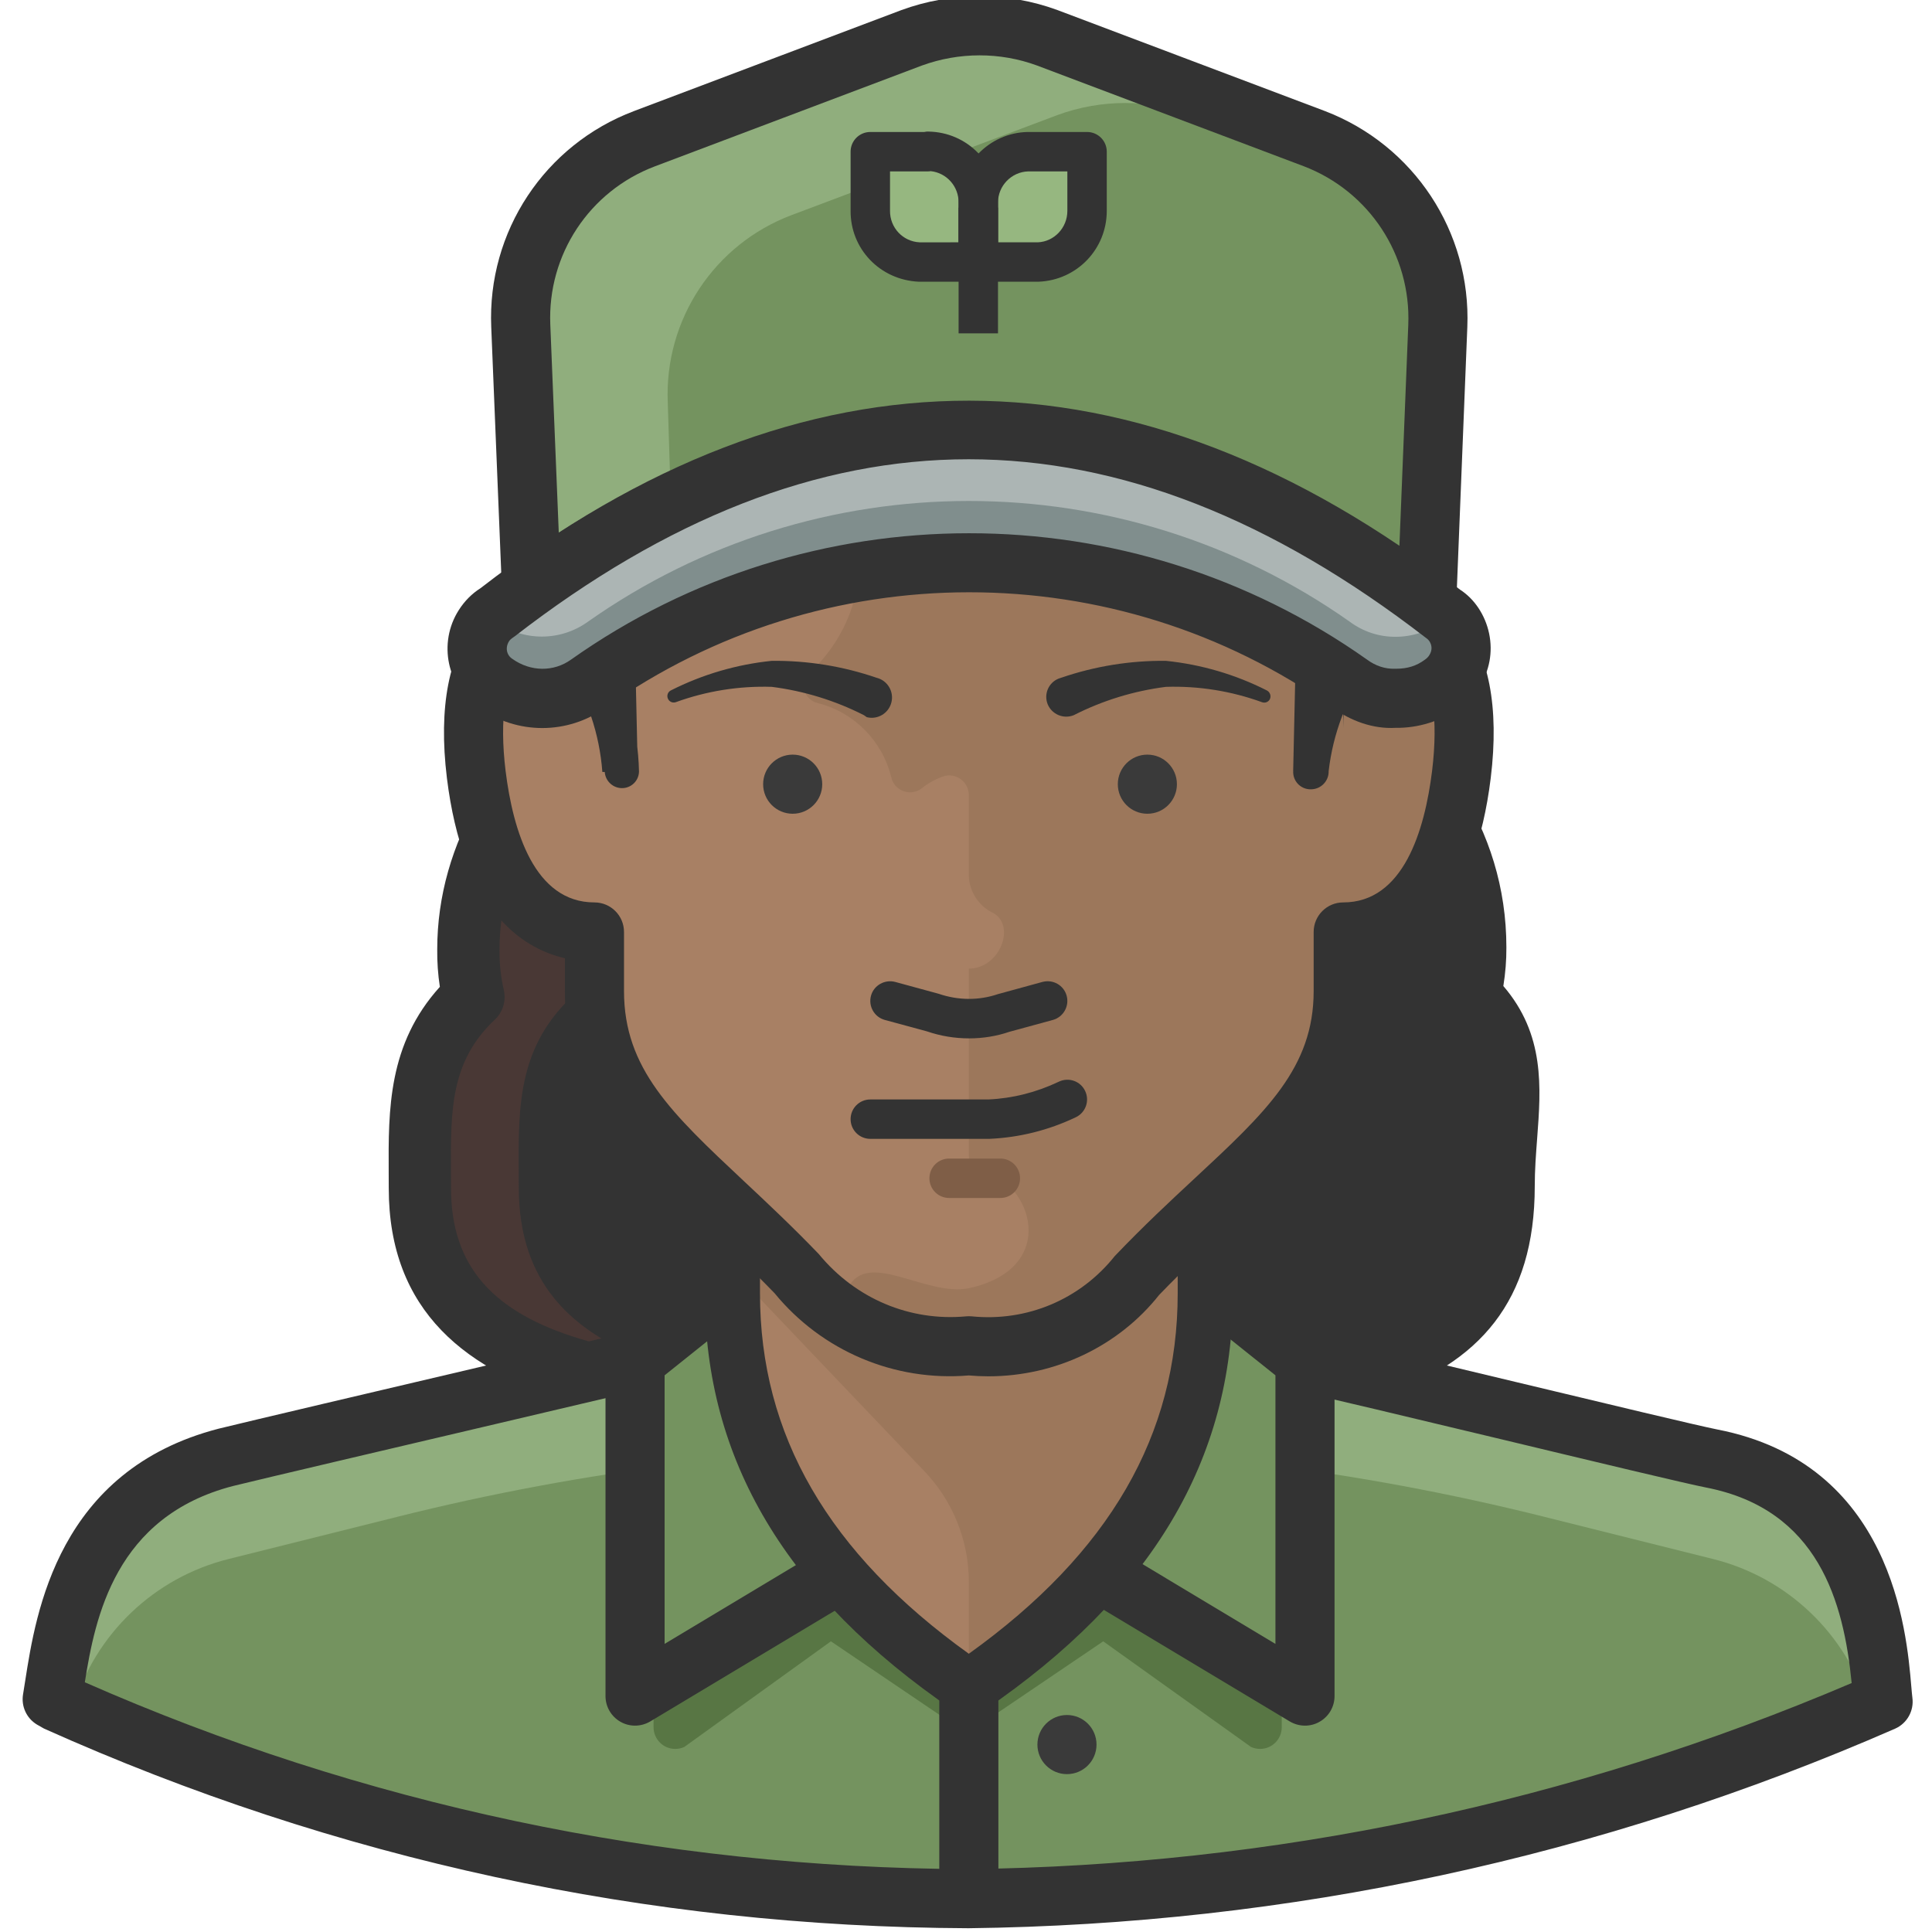 <svg height="511pt" viewBox="-5 1 511 512" width="511pt" xmlns="http://www.w3.org/2000/svg"><path d="m188.59 310.645v31.328c0 44.699 23.812 77.91 62.664 104.438 38.848-26.527 62.66-59.734 62.66-104.438v-31.328zm0 0" fill="#eed1c9"/><path d="m383.992 264.902c.992-4.211 1.48-8.523 1.461-12.848 0-59.32-73.105-93.992-133.469-93.992-73.105 0-133.367 42.504-133.367 94.617-.047 4.219.41 8.426 1.359 12.535-15.562 14.621-14.203 32.062-14.203 50.652 0 52.215 60.156 56.918 146.211 56.918 100.363 0 140.988-8.672 140.988-57.441 0-19.633 6.164-36.031-8.98-50.441zm0 0" fill="#493835"/><g fill="#333"><path d="m385.453 252.055c0-55.246-63.707-89.086-120.938-93.473-67.047 4.91-119.789 45.223-119.789 93.996.008 4.215.461 8.414 1.359 12.531-15.562 14.621-14.098 32.062-14.098 50.652 0 49.293 53.68 56.188 132.215 56.812 91.383-.73 128.77-10.445 128.77-57.336 0-19.633 6.164-36.551-8.98-50.441.98-4.176 1.473-8.453 1.461-12.742zm0 0"/><path d="m251.984 381.035c-72.402 0-154.461 0-154.461-65.168l-.016-4.102c-.09-16.746-.184-34.035 13.559-49.242-.5-3.281-.734-6.605-.695-9.934 0-56.629 63.527-102.777 141.613-102.777 68.16 0 141.723 39.086 141.723 102.238.023 3.406-.254 6.844-.805 10.258 11.047 12.863 9.984 26.887 8.953 40.48-.305 4.027-.629 8.211-.629 12.555 0 61.121-59.094 65.691-149.242 65.691zm0-214.723c-68.988 0-125.113 38.746-125.113 86.371-.043 3.652.348 7.223 1.141 10.68.664 2.863-.25 5.852-2.387 7.871-11.777 11.055-11.707 24.027-11.617 40.438l.016 4.191c0 41.387 44.488 48.672 137.961 48.672 104.203 0 132.738-10.578 132.738-49.191 0-4.781.336-9.371.672-13.809 1.113-14.645 1.309-22.66-7.098-30.656-2.121-2.02-3.008-5.008-2.344-7.863.844-3.602 1.273-7.285 1.254-10.926 0-55.98-72.727-85.777-125.223-85.777zm0 0"/><path d="m251.25 256.285c-67.633 0-122.66-55.496-122.66-123.703 0-68.211 55.027-123.707 122.66-123.707 67.641 0 122.664 55.496 122.664 123.707 0 68.207-55.023 123.703-122.664 123.703zm0-230.594c-58.363 0-105.844 47.949-105.844 106.891 0 58.938 47.48 106.887 105.844 106.887 58.367 0 105.855-47.949 105.855-106.887 0-58.941-47.488-106.891-105.855-106.891zm0 0"/><path d="m180.754 321.301h15.668v62.551h-15.668zm0 0"/><path d="m306.078 321.301h15.668v62.551h-15.668zm0 0"/></g><path d="m448.43 387.195c-48.145-12.012-108.406-29.766-196.445-29.766h-.836c-88.562 0-148.301 17.754-196.445 29.766-40 10.445-45.949 46.789-48.875 64.438 77.684 33.043 161.02 50.773 245.426 52.219 84.434-1.203 167.816-18.941 245.426-52.219-2.195-16.398-6.684-53.992-48.25-64.438zm0 0" fill="#90ae7d"/><path d="m448.43 414.141-44.699-11.176c-49.625-12.422-100.59-18.703-151.746-18.695h-.836c-51.016.027-101.84 6.305-151.328 18.695l-44.699 11.176c-19.742 4.906-35.43 19.879-41.25 39.371 74.844 32.867 155.641 50 237.383 50.34 82.082-.281 163.234-17.414 238.426-50.34-5.82-19.492-21.508-34.465-41.25-39.371zm0 0" fill="#74935f"/><path d="m188.59 341.973-20.887 16.188v100.574c0 3.172 2.566 5.746 5.742 5.746.828.004 1.648-.176 2.406-.523l38.848-27.992 35.926 24.336v-13.891c-38.328-26.734-62.035-59.84-62.035-104.438zm0 0" fill="#587644"/><path d="m313.289 341.973 20.887 16.188v100.574c0 3.172-2.566 5.746-5.742 5.746-.828.004-1.648-.176-2.406-.523l-39.16-27.992-35.93 24.336v-13.891c38.645-26.734 62.352-59.84 62.352-104.438zm0 0" fill="#587644"/><path d="m188.59 310.645v31.328c0 44.699 23.812 77.91 62.664 104.438 38.848-26.527 62.66-59.734 62.66-104.438v-31.328zm0 0" fill="#a88064"/><path d="m313.914 310.645h-125.324v26.84l50.445 52.949c7.84 7.965 12.23 18.691 12.219 29.871v26.105c38.848-26.523 62.66-59.734 62.66-104.434zm0 0" fill="#9c775b"/><path d="m251.25 511.684c-4.324 0-7.832-3.508-7.832-7.832v-55.668c0-4.324 3.508-7.832 7.832-7.832s7.832 3.508 7.832 7.832v55.668c0 4.324-3.508 7.832-7.832 7.832zm0 0" fill="#333"/><path d="m314.227 340.824 26.109 20.891v88.77l-52.219-31.332c15.457-21.199 21.828-46.684 26.109-78.328zm0 0" fill="#74935f"/><path d="m340.336 458.312c-1.395 0-2.793-.375-4.027-1.109l-52.219-31.332 8.059-13.441 40.355 24.223v-71.18l-23.172-18.531 9.793-12.238 26.105 20.887c1.859 1.488 2.938 3.742 2.938 6.121v88.77c0 2.824-1.52 5.426-3.977 6.812-1.191.684-2.527 1.02-3.855 1.02zm0 0" fill="#333"/><path d="m188.902 340.824-26.105 20.891v88.77l52.215-31.332c-15.453-21.199-21.824-46.684-26.109-78.328zm0 0" fill="#74935f"/><path d="m162.797 458.312c-1.332 0-2.664-.336-3.859-1.02-2.453-1.387-3.973-3.988-3.973-6.812v-88.773c0-2.375 1.078-4.629 2.938-6.117l26.109-20.887 9.789 12.238-23.172 18.531v71.176l40.355-24.219 8.059 13.441-52.219 31.328c-1.238.738-2.633 1.113-4.027 1.113zm0 0" fill="#333"/><path d="m251.031 512c-85.043-.359-167.383-18.156-244.859-52.902l-1.891-1.078c-2.75-1.664-4.203-4.836-3.672-8.008l.578-3.621c2.824-18.094 8.711-55.758 51.242-66.773 7.887-1.945 42.656-10.105 70.91-16.746 17.945-4.211 33.254-7.801 37.309-8.781l3.66 15.238c-4.07.977-19.406 4.578-37.387 8.801-28.191 6.621-62.887 14.758-70.66 16.676-31.238 8.086-36.551 34.816-39.281 52.016 73.605 32.379 152.582 49.176 233.988 49.516 80.953-.961 159.762-17.555 234.242-49.312-2.109-21.5-8.801-46.027-38.594-51.82-5.098-.992-28.965-6.711-54.234-12.781-23.43-5.609-47.652-11.41-53.953-12.727l3.184-15.34c6.547 1.355 29.801 6.938 54.418 12.84 24 5.754 48.812 11.699 53.574 12.629 46.344 9.004 50.16 53.41 51.402 68.004.113 1.277.195 2.316.297 3.102.461 3.457-1.426 6.805-4.621 8.199-77.938 34.074-160.59 51.859-245.652 52.871zm0 0" fill="#333"/><path d="m251.25 455.496c-1.438 0-2.879-.426-4.117-1.273-44.316-30.262-65.855-66.395-65.855-110.477v-15.664h14.625v15.664c0 37.523 18.117 68.812 55.348 95.516 37.238-26.691 55.352-57.98 55.352-95.516v-15.664h14.625v15.664c0 44.09-21.539 80.227-65.855 110.477-1.238.848-2.684 1.273-4.121 1.273zm0 0" fill="#333"/><path d="m251.254 39.109c83.547 0 109.656 47.832 109.656 104.438v20.887c18.066 0 23.812 17.754 20.887 41.773-2.504 20.367-10.441 41.773-31.328 41.773v15.668c0 31.328-24.961 45.43-54.098 75.715-10.898 13.441-27.938 20.344-45.117 18.277-17.184 2.066-34.219-4.836-45.117-18.277-29.137-30.285-54.098-44.387-54.098-75.715v-15.668c-20.887 0-28.824-21.406-31.332-41.773-2.922-24.02 2.82-41.773 20.887-41.773v-20.887c0-56.605 25.691-104.438 109.66-104.438zm0 0" fill="#a88064"/><path d="m357.988 162.762c0-3.238 1.254-16.605 1.254-19.844 0-56.5-24.754-105.582-108.719-105.582-9.449-.035-18.883.734-28.199 2.297v109.555c0 11.441-4.812 22.359-13.262 30.074-1.918 1.754-2.051 4.727-.297 6.641.633.699 1.465 1.188 2.383 1.402 9.645 2.422 17.16 9.977 19.531 19.633.598 2.766 3.324 4.516 6.086 3.914.707-.152 1.375-.453 1.953-.883 1.828-1.492 3.918-2.629 6.164-3.344 2.812-.633 5.609 1.133 6.242 3.945.078.352.121.711.129 1.07v21.617c.207 4.184 2.691 7.914 6.473 9.711 6.059 3.344 1.777 14.727-6.473 14.727v49.504c.016 1.895 1.375 3.516 3.234 3.863 13.684 3.238 20.891 26.109-3.234 31.332-11.488 2.297-26.84-10.445-32.062 0 0 .625-6.895 15.559 32.062 15.559 16.945 2.227 33.812-4.637 44.383-18.066 29.141-30.285 51.281-48.77 53.266-80.102 0-6.582.938-9.816.938-10.965 19.531-.629 27.156-22.875 29.66-43.238 2.926-24.336-3.445-42.82-21.512-42.82zm0 0" fill="#9c775b"/><path d="m256.441 365.738c-1.73 0-3.469-.082-5.207-.234-19.664 1.66-38.91-6.457-51.469-21.797-6.301-6.516-12.688-12.504-18.863-18.297-20.504-19.223-36.699-34.41-36.699-61.766v-8.707c-12.098-2.805-27.043-13.457-31.27-47.773-2.285-18.773.52-33.227 8.117-41.805 3.402-3.84 7.715-6.469 12.707-7.785v-14.027c0-51.219 20.383-112.27 117.492-112.27 75.766 0 117.488 39.871 117.488 112.27v14.027c5 1.316 9.312 3.945 12.719 7.793 7.59 8.574 10.402 23.027 8.109 41.789-4.223 34.324-19.176 44.977-31.27 47.781v8.711c0 27.148-16.207 42.211-36.715 61.285-6.375 5.926-12.977 12.055-19.891 19.234-10.777 13.605-27.504 21.57-45.25 21.57zm-5.191-15.93c.266 0 .527.008.785.039 14.617 1.469 28.762-4.496 37.891-15.98 7.699-8.059 14.758-14.617 20.988-20.41 19.102-17.754 31.719-29.484 31.719-49.812v-15.664c0-4.324 3.508-7.832 7.832-7.832 15.922 0 21.594-18.98 23.559-34.902 1.676-13.766.113-24.523-4.293-29.492-1.324-1.5-3.68-3.488-8.82-3.488-4.324 0-7.832-3.508-7.832-7.832v-20.887c0-64.102-34.258-96.605-101.824-96.605-67.57 0-101.828 32.504-101.828 96.605v20.887c0 4.324-3.508 7.832-7.832 7.832-5.137 0-7.492 1.988-8.816 3.48-4.406 4.977-5.973 15.734-4.297 29.516 1.961 15.906 7.641 34.887 23.555 34.887 4.324 0 7.832 3.508 7.832 7.832v15.664c0 20.562 12.633 32.414 31.75 50.344 6.027 5.648 12.855 12.043 19.852 19.328 9.816 11.941 24.227 17.887 39.031 16.531.25-.031.5-.039.75-.039zm0 0" fill="#333"/><path d="m251.254 17.281c-89.922 0-114.254 74.254-114.254 114.879 0 26.422 15.039 34.152 15.039 61.723 0-72.477 38.953-81.562 99.215-114.148 60.258 32.586 99.215 37.598 99.215 114.148 0-22.977 15.039-35.301 15.039-61.723 0-40.832-24.336-114.879-114.254-114.879zm0 0" fill="#3a3a3a"/><path d="m162.48 158.582 1.047 47h-9.398c-.742-10.051-4.012-19.75-9.504-28.199-5.91-9.633-10.047-20.242-12.219-31.332-1.605-11.34-1.43-22.863.52-34.148 1.652-11.246 4.738-22.234 9.191-32.691 8.66-21.617 23.988-39.91 43.758-52.219 19.859-11.867 42.668-17.879 65.797-17.336 23.199-.496 46.074 5.551 66.004 17.441 4.969 3.102 9.68 6.594 14.098 10.441 4.238 3.73 8.215 7.742 11.906 12.012 7.223 9.027 13.035 19.098 17.23 29.871 4.461 10.488 7.547 21.512 9.191 32.793 1.828 11.344 1.828 22.91 0 34.254-2.555 11.105-6.969 21.695-13.055 31.332-5.711 8.184-9.297 17.656-10.441 27.57h-9.402l1.047-46.996c.34-1.992 2.227-3.328 4.219-2.988 1.527.262 2.727 1.457 2.988 2.988l1.148 46.996c.059 2.594-2 4.746-4.594 4.801h-.004c-2.535.117-4.684-1.844-4.797-4.379-.004-.074-.004-.145-.004-.215.852-11.629 4.664-22.844 11.07-32.582 5.004-8.879 8.527-18.508 10.441-28.512 1.281-10.09.895-20.324-1.148-30.289-1.754-10.129-4.809-19.996-9.086-29.344-4.031-9.328-9.453-17.992-16.082-25.691-3.246-3.707-6.738-7.195-10.445-10.445-3.902-3.137-8.02-5.996-12.324-8.562-17.633-10.07-37.656-15.195-57.961-14.832-20.16-.562-40.117 4.191-57.855 13.789-17.508 10.422-31.285 26.102-39.375 44.801-8.605 18.707-12.207 39.328-10.441 59.844 1.723 10.09 5.262 19.785 10.441 28.613 5.91 10.051 9.148 21.449 9.398 33.109-.055 2.477-2.109 4.441-4.59 4.387-.035 0-.07 0-.109-.004-2.496-.113-4.445-2.199-4.387-4.699l.941-46.996c.055-1.961 1.691-3.504 3.652-3.445 1.926.219 3.316 1.938 3.133 3.863zm0 0" fill="#333"/><path d="m135.328 156.602c79.371-56.605 157.699-54.832 237.281 3.863l2.922-73.105c.867-21.836-12.285-41.789-32.688-49.609l-70.809-26.734c-11.598-4.25-24.328-4.25-35.926 0l-70.809 26.734c-20.488 7.73-33.707 27.73-32.793 49.609zm0 0" fill="#90ae7d"/><path d="m172.297 134.355c66.84-32.586 133.055-23.812 200.207 26.109l3.027-73.105c.52-13.527-4.41-26.691-13.68-36.555l-51.176-19.32c-11.598-4.25-24.324-4.25-35.926 0l-70.492 26.527c-20.488 7.73-33.707 27.73-32.793 49.605zm0 0" fill="#74935f"/><path d="m372.605 168.297c-1.641 0-3.273-.516-4.648-1.527-77.195-56.941-151.816-58.18-228.078-3.789-2.344 1.668-5.422 1.902-7.988.656-2.586-1.266-4.27-3.844-4.387-6.715l-2.82-69.242c-1.062-25.297 14.152-48.309 37.852-57.254l70.805-26.738c13.387-4.914 28.074-4.91 41.391-.023l70.879 26.762c23.602 9.039 38.758 32.039 37.746 57.242l-2.926 73.105c-.113 2.902-1.816 5.5-4.438 6.754-1.07.516-2.234.77-3.387.77zm-121.645-60.617c38.105 0 76.312 12.703 114.395 38.121l2.355-58.754c.734-18.484-10.383-35.359-27.668-41.98l-70.77-26.723c-9.762-3.574-20.602-3.57-30.473.027l-70.734 26.707c-17.367 6.555-28.508 23.414-27.73 41.953l2.246 55.199c35.902-23.031 72.102-34.551 108.379-34.551zm0 0" fill="#333"/><path d="m364.359 186.051c-4.355.086-8.613-1.273-12.117-3.863-60.484-42.809-141.391-42.809-201.875 0-7.273 5.211-17.059 5.211-24.336 0-5.145-3.301-6.641-10.148-3.344-15.297.035-.051.07-.105.105-.16.828-1.305 1.934-2.41 3.238-3.238 83.551-64.645 167.098-64.539 250.648 0 5.121 3.344 6.562 10.199 3.223 15.32-.027.047-.059.094-.09.137-.824 1.273-1.887 2.375-3.133 3.238-3.562 2.617-7.898 3.977-12.32 3.863zm0 0" fill="#acb5b4"/><path d="m377.934 164.434c-.398.5-.852.957-1.355 1.355-3.559 2.574-7.832 3.965-12.219 3.969-4.363.031-8.617-1.363-12.117-3.969-60.555-42.699-141.422-42.699-201.98 0-7.273 5.215-17.059 5.215-24.332 0-.504-.398-.961-.852-1.359-1.355-.668.551-1.262 1.18-1.773 1.879-3.391 5.09-2.012 11.961 3.074 15.352.055.035.105.07.16.105 7.254 5.16 16.98 5.16 24.23 0 60.516-42.828 141.465-42.828 201.98 0 7.297 5.262 17.141 5.262 24.438 0 1.246-.863 2.309-1.965 3.133-3.238 3.168-4.465 2.348-10.617-1.879-14.098zm0 0" fill="#808e8d"/><path d="m138.211 193.938c-5.863 0-11.734-1.797-16.742-5.383-8.434-5.402-10.992-17.121-5.375-25.891 1.52-2.391 3.48-4.352 5.754-5.789 85.664-66.316 173.207-66.328 259.621.418 3.715 2.391 6.621 6.633 7.66 11.582 1.039 4.934.102 9.984-2.652 14.211-1.477 2.27-3.242 4.094-5.344 5.551-4.711 3.465-10.844 5.344-16.809 5.246-5.926.348-11.91-1.836-16.734-5.387-57.531-40.734-135.023-40.727-192.699.09-4.98 3.562-10.824 5.352-16.68 5.352zm112.984-71.23c-39.996 0-79.91 15.676-120.367 46.984-.93.625-1.207.906-1.414 1.227-1.094 1.703-.652 3.711.852 4.68 4.867 3.473 10.984 3.48 15.543.219 63.121-44.668 147.891-44.664 210.961-.023 2.23 1.652 4.812 2.539 7.434 2.422.125.004.254 0 .359.004 2.945-.004 5.332-.766 7.473-2.344.594-.414.941-.766 1.207-1.184.742-1.133.66-2.102.559-2.59-.102-.492-.418-1.41-1.395-2.047-40.91-31.578-81.094-47.348-121.211-47.348zm0 0" fill="#333"/><path d="m225.141 302.809c-2.887 0-5.223-2.332-5.223-5.219 0-2.887 2.336-5.223 5.223-5.223h31.332c6.332-.285 12.676-1.867 18.633-4.711 2.621-1.246 5.723-.156 6.965 2.457 1.246 2.609.145 5.723-2.457 6.965-7.23 3.449-14.941 5.375-22.91 5.73zm0 0" fill="#333"/><path d="m259.609 318.477h-13.582c-2.887 0-5.219-2.336-5.219-5.223 0-2.887 2.332-5.223 5.219-5.223h13.582c2.879 0 5.215 2.336 5.215 5.223 0 2.887-2.336 5.223-5.215 5.223zm0 0" fill="#7f5e47"/><path d="m251.328 276.18c-3.758 0-7.555-.609-11.168-1.855l-11.168-3.027c-2.785-.754-4.426-3.633-3.668-6.418.754-2.773 3.652-4.383 6.41-3.66l11.492 3.133c5.289 1.812 10.758 1.793 15.734.102l11.801-3.234c2.824-.746 5.66.898 6.414 3.66.754 2.785-.887 5.66-3.66 6.418l-11.484 3.129c-3.387 1.164-7.023 1.754-10.703 1.754zm0 0" fill="#333"/><path d="m306.395 208.82c0 4.324-3.508 7.832-7.832 7.832s-7.832-3.508-7.832-7.832c0-4.328 3.508-7.836 7.832-7.836s7.832 3.508 7.832 7.836zm0 0" fill="#3a3a3a"/><path d="m212.402 208.82c0 4.324-3.508 7.832-7.832 7.832-4.328 0-7.832-3.508-7.832-7.832 0-4.328 3.504-7.836 7.832-7.836 4.324 0 7.832 3.508 7.832 7.836zm0 0" fill="#3a3a3a"/><path d="m275.691 180.621c8.938-3.07 18.332-4.59 27.781-4.492 9.316.949 18.379 3.605 26.734 7.832.848.422 1.215 1.434.836 2.297-.375.777-1.281 1.141-2.09.836-8.156-2.965-16.805-4.348-25.48-4.07-8.52 1.082-16.785 3.625-24.438 7.52-2.711 1.074-5.785-.227-6.895-2.926-1.066-2.68.238-5.715 2.914-6.785.004 0 .008 0 .012-.004zm0 0" fill="#333"/><path d="m223.473 190.543c-7.652-3.895-15.922-6.438-24.438-7.52-8.676-.277-17.324 1.105-25.48 4.074-.867.277-1.793-.188-2.09-1.047-.301-.809.059-1.711.836-2.09 8.355-4.227 17.418-6.883 26.734-7.832 9.449-.094 18.844 1.422 27.781 4.492 2.883.719 4.637 3.645 3.914 6.527-.719 2.883-3.641 4.637-6.527 3.914zm0 0" fill="#333"/><path d="m256.371 73.051h-18.379c-8.797-.41-15.535-7.527-15.461-16.207v-18.254l18.004-.109c4.301.066 8.312 1.805 11.301 4.891 2.996 3.086 4.602 7.152 4.535 11.445zm-28.617-29.242v13.055c-.055 5.887 4.5 10.695 10.359 10.969l13.035-.004v-13.055c.09-5.781-4.316-10.57-9.961-11.035l-.793.07zm0 0" fill="#333"/><path d="m240.391 41.195h-15.246v15.668c-.062 7.242 5.609 13.238 12.844 13.578h15.773v-15.668c.113-7.438-5.82-13.562-13.262-13.68 0 0 0 0-.004 0zm0 0" fill="#96b780"/><path d="m240.391 41.195h-15.246v15.668c-.062 7.242 5.609 13.238 12.844 13.578h15.773v-15.668c.113-7.438-5.82-13.562-13.262-13.68 0 0 0 0-.004 0zm0 0" fill="#96b780"/><path d="m266.918 41.195h15.664v15.668c.008 7.297-5.758 13.297-13.051 13.578h-15.773v-15.668c-.059-7.359 5.801-13.406 13.16-13.578zm0 0" fill="#96b780"/><path d="m253.758 75.66h-15.766c-10.328-.473-18.16-8.746-18.074-18.84v-15.621c0-2.887 2.336-5.223 5.223-5.223h14.305c.363-.074.707-.141 1.133-.105 4.996.082 9.656 2.094 13.137 5.68 3.473 3.586 5.344 8.312 5.266 13.305v15.586c0 2.883-2.336 5.219-5.223 5.219zm-23.395-29.238v10.441c-.035 4.5 3.422 8.156 7.875 8.359l10.301-.004v-10.445c.066-4.379-3.184-7.973-7.387-8.414-.254.043-.504.062-.758.062zm0 0" fill="#333"/><path d="m253.758 75.66c-2.887 0-5.219-2.332-5.219-5.219v-15.668c-.09-10.113 8.105-18.562 18.254-18.797h.125 15.664c2.887 0 5.223 2.336 5.223 5.223v15.664c.008 10.145-7.926 18.406-18.074 18.793zm5.223-5.219h.102zm0-5.223h10.547c4.312-.168 7.844-3.836 7.832-8.348v-10.449h-10.371c-4.457.133-8.043 3.844-8.008 8.305zm0 0" fill="#333"/><path d="m248.539 56.027h10.441v33.316h-10.441zm0 0" fill="#333"/><path d="m285.09 463.328c0 4.328-3.508 7.836-7.832 7.836-4.328 0-7.832-3.508-7.832-7.836 0-4.324 3.504-7.832 7.832-7.832 4.324 0 7.832 3.508 7.832 7.832zm0 0" fill="#3a3a3a"/></svg>